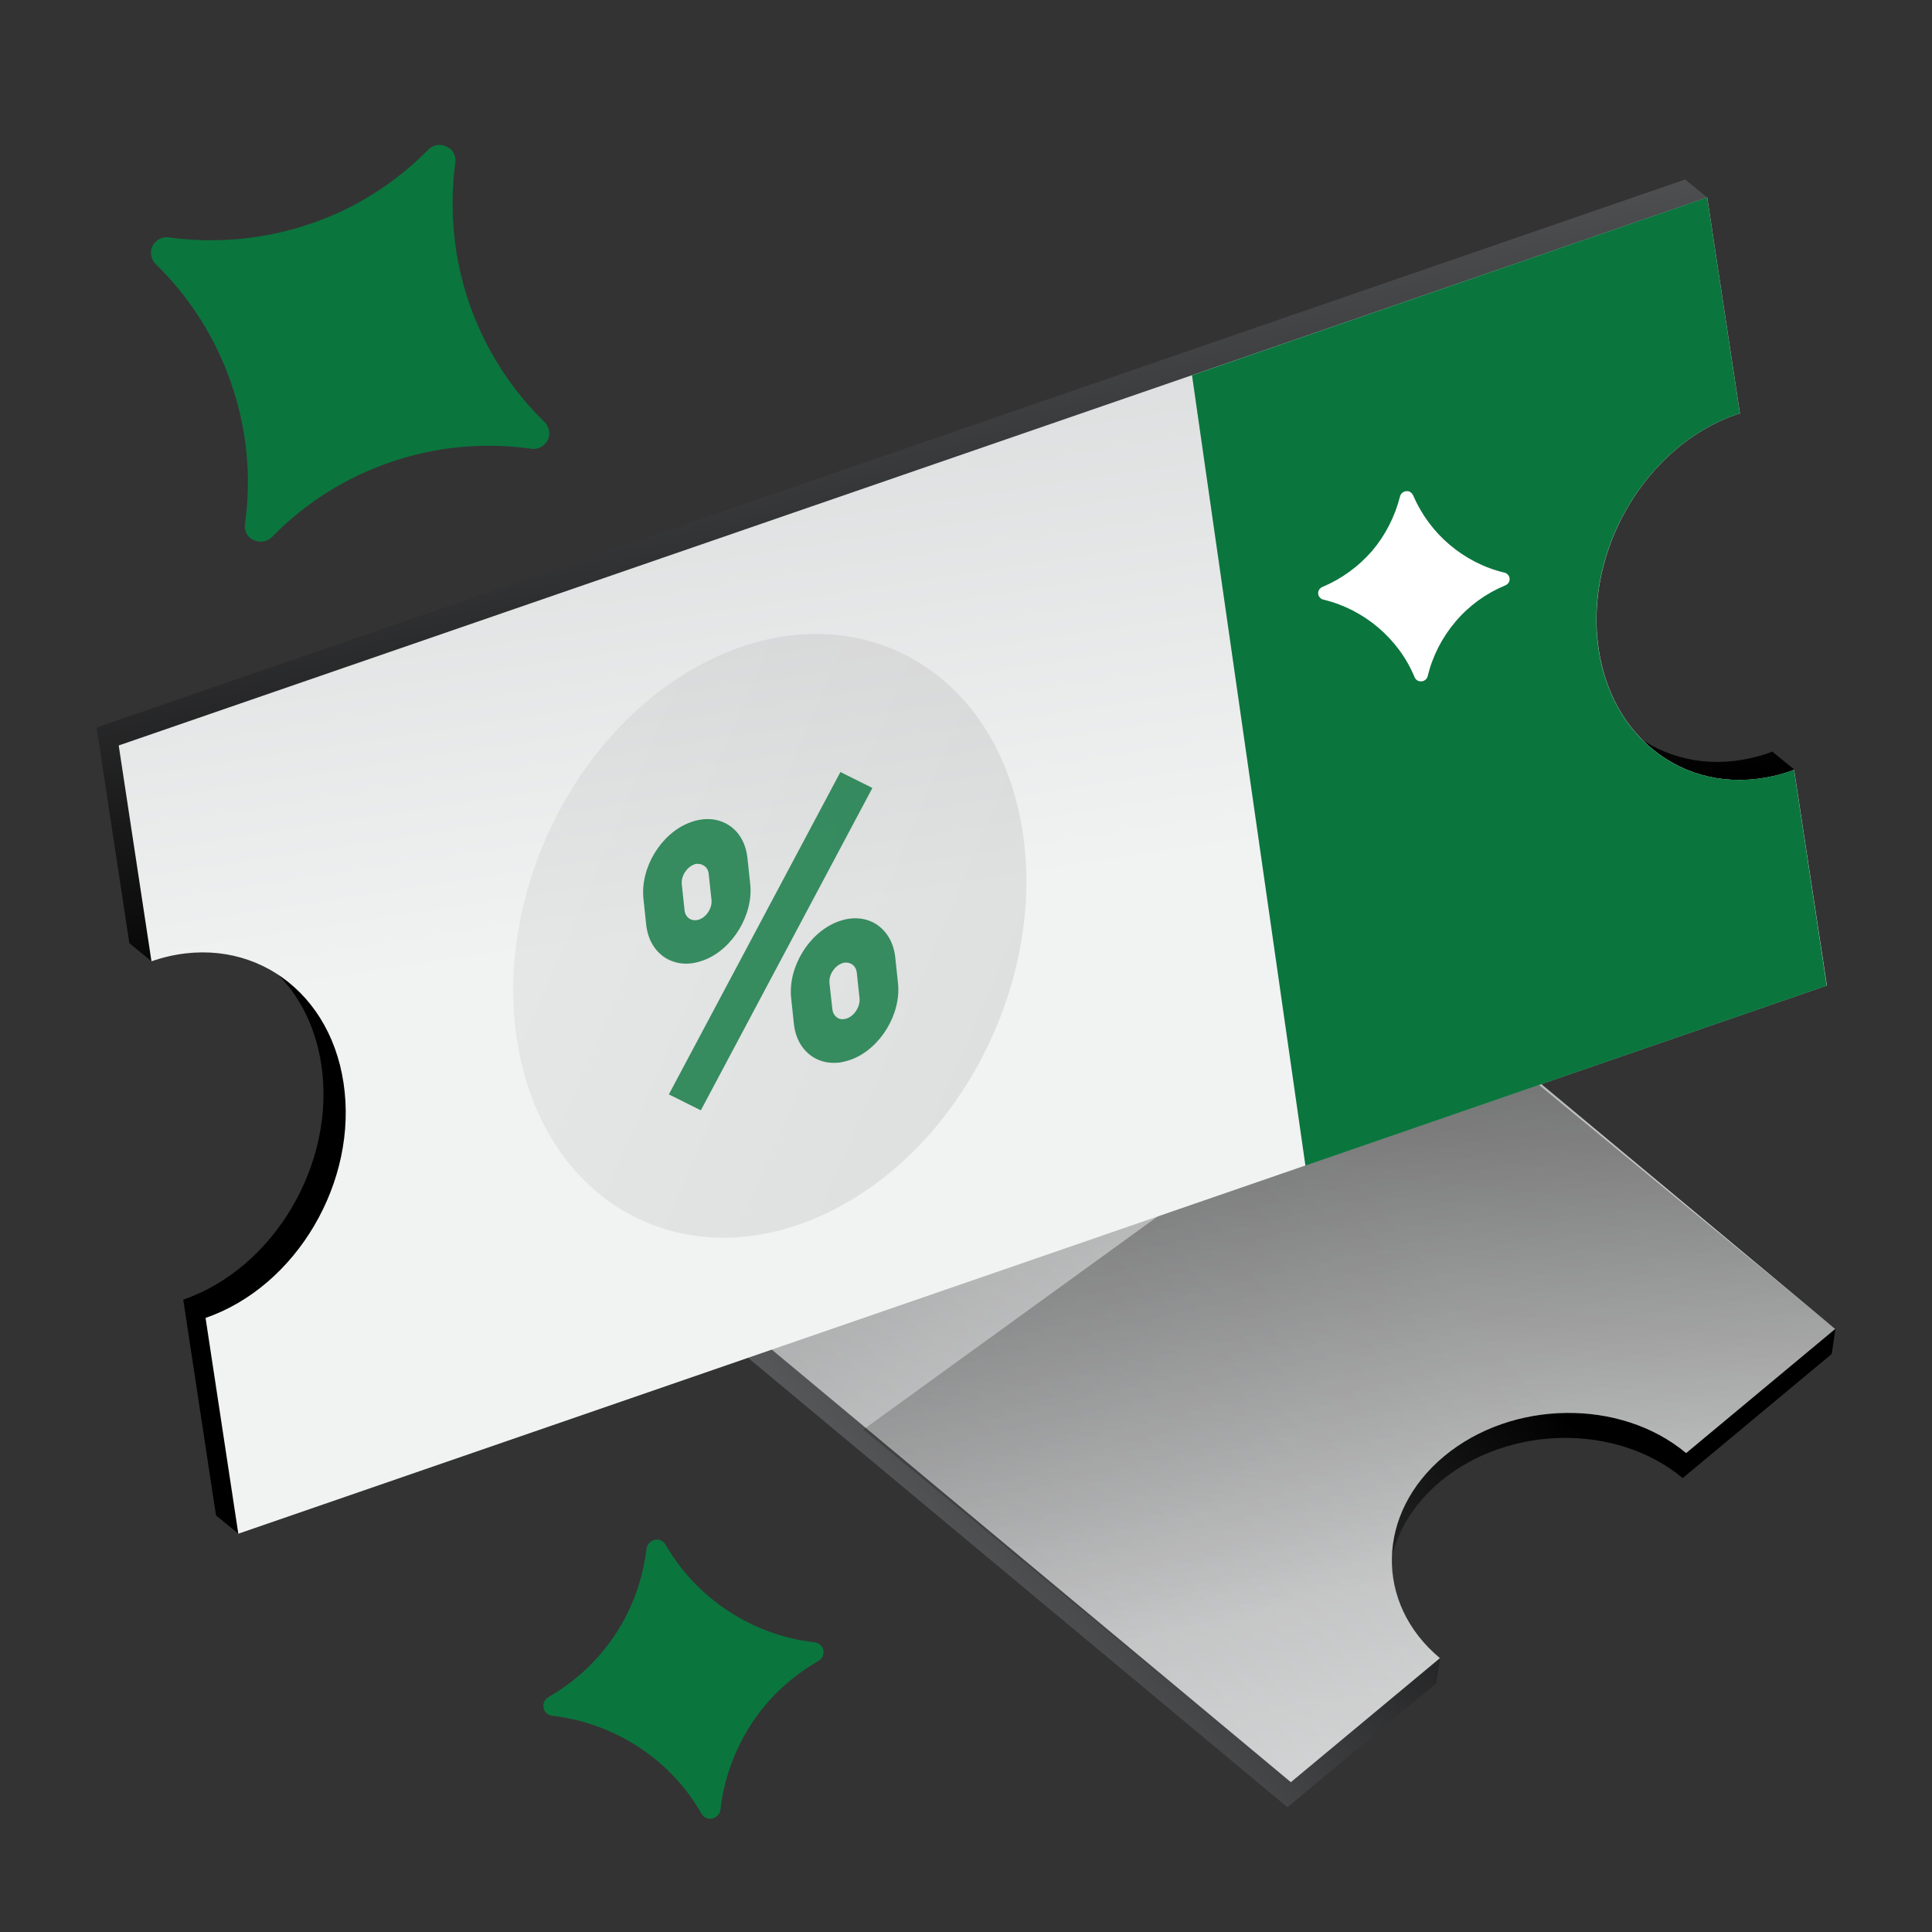 <svg xmlns="http://www.w3.org/2000/svg" width="20" height="20" viewBox="0 0 20 20" fill="none">
  <rect x="0" y="0" width="20" height="20" fill="#333333" stroke="none"/>
  <path d="M15.773 11.149H4.255L13.327 18.708L14.87 17.424L14.908 17.163C14.908 17.163 14.666 17.219 14.63 17.171C14.208 16.605 14.306 15.84 14.912 15.335C15.617 14.749 16.738 14.733 17.419 15.301L18.962 14.016L19 13.755L15.773 11.147V11.149Z" fill="url(#paint0_linear_682_69064)"/>
  <path d="M15.867 11.149H4.604L13.363 18.449L14.906 17.165C14.226 16.597 14.246 15.662 14.948 15.076C15.651 14.49 16.775 14.474 17.455 15.042L18.998 13.757L15.867 11.149Z" fill="url(#paint1_linear_682_69064)"/>
  <path opacity="0.5" d="M14.963 10.436L8.937 14.799L13.365 18.449L14.908 17.165C14.228 16.597 14.248 15.662 14.951 15.076C15.653 14.49 16.777 14.474 17.457 15.042L19 13.757L14.963 10.434V10.436Z" fill="url(#paint2_linear_682_69064)"/>
  <path opacity="0.5" d="M15.867 11.149H4.604L13.363 18.449L14.906 17.165C14.226 16.597 14.246 15.662 14.948 15.076C15.651 14.49 16.775 14.474 17.455 15.042L18.998 13.757L15.867 11.149Z" fill="url(#paint3_linear_682_69064)"/>
  <path d="M18.344 7.781C18.332 7.785 18.322 7.791 18.31 7.795C17.366 8.121 16.476 7.557 16.321 6.537C16.166 5.518 16.807 4.428 17.75 4.103C17.762 4.099 17.772 4.097 17.784 4.093L17.674 2.044L17.445 1.858L1 7.531L1.339 9.764L1.568 9.951C1.568 9.951 1.654 9.686 1.722 9.678C2.513 9.601 3.193 10.141 3.326 11.02C3.48 12.04 2.84 13.129 1.897 13.454L2.236 15.688L2.465 15.874L18.681 10.013L18.571 7.964L18.342 7.777L18.344 7.781Z" fill="url(#paint4_linear_682_69064)"/>
  <path d="M18.572 7.968C18.56 7.972 18.55 7.978 18.538 7.982C17.595 8.307 16.704 7.743 16.55 6.724C16.395 5.705 17.035 4.615 17.978 4.29C17.99 4.286 18 4.284 18.012 4.28L17.673 2.044L1.229 7.717L1.568 9.951C2.511 9.626 3.402 10.19 3.556 11.209C3.711 12.228 3.071 13.318 2.128 13.643L2.467 15.877L18.912 10.202L18.572 7.966V7.968Z" fill="url(#paint5_linear_682_69064)"/>
  <path opacity="0.5" d="M13.516 12.066L18.91 10.204L18.571 7.968C18.559 7.972 18.549 7.978 18.537 7.982C17.593 8.307 16.702 7.743 16.548 6.724C16.393 5.705 17.034 4.615 17.977 4.29C17.989 4.286 17.999 4.284 18.011 4.28L17.672 2.044L12.34 3.885L13.514 12.068L13.516 12.066Z" fill="url(#paint6_linear_682_69064)"/>
  <path d="M13.516 12.066L18.91 10.204L18.571 7.968C18.559 7.972 18.549 7.978 18.537 7.982C17.593 8.307 16.702 7.743 16.548 6.724C16.393 5.705 17.034 4.615 17.977 4.29C17.989 4.286 17.999 4.284 18.011 4.28L17.672 2.044L12.34 3.885L13.514 12.068L13.516 12.066Z" fill="#0B753E"/>
  <path d="M4.432 1.551C4.087 1.9 3.668 2.165 3.2 2.321C2.732 2.478 2.241 2.524 1.751 2.458C1.717 2.452 1.681 2.458 1.651 2.474C1.621 2.488 1.595 2.516 1.579 2.546C1.562 2.578 1.558 2.614 1.567 2.648C1.573 2.685 1.591 2.715 1.617 2.739C1.97 3.084 2.235 3.507 2.395 3.973C2.554 4.436 2.606 4.934 2.536 5.422C2.53 5.456 2.536 5.492 2.552 5.522C2.566 5.552 2.594 5.578 2.626 5.59C2.658 5.606 2.694 5.61 2.73 5.604C2.767 5.598 2.797 5.58 2.821 5.554C3.164 5.203 3.585 4.94 4.049 4.782C4.512 4.623 5.012 4.577 5.498 4.645C5.532 4.651 5.568 4.645 5.598 4.629C5.628 4.613 5.654 4.587 5.67 4.557C5.686 4.525 5.69 4.489 5.682 4.454C5.676 4.418 5.658 4.388 5.632 4.364C5.279 4.019 5.016 3.598 4.855 3.134C4.697 2.671 4.649 2.175 4.713 1.687C4.719 1.653 4.713 1.617 4.697 1.587C4.683 1.557 4.655 1.531 4.623 1.519C4.593 1.501 4.556 1.497 4.52 1.503C4.484 1.509 4.454 1.527 4.43 1.553H4.432V1.551Z" fill="#0B753E"/>
  <path d="M6.692 16.035C6.654 16.35 6.546 16.653 6.369 16.92C6.193 17.187 5.958 17.406 5.681 17.566C5.661 17.576 5.645 17.594 5.635 17.614C5.625 17.634 5.623 17.659 5.627 17.681C5.631 17.705 5.643 17.723 5.661 17.737C5.679 17.753 5.701 17.761 5.723 17.763C6.04 17.799 6.345 17.912 6.612 18.086C6.879 18.261 7.102 18.495 7.26 18.772C7.27 18.792 7.288 18.808 7.309 18.819C7.329 18.828 7.353 18.831 7.375 18.825C7.399 18.82 7.417 18.808 7.433 18.79C7.449 18.772 7.457 18.75 7.459 18.728C7.495 18.413 7.606 18.11 7.78 17.843C7.955 17.576 8.191 17.356 8.468 17.197C8.488 17.187 8.505 17.169 8.515 17.149C8.525 17.129 8.527 17.105 8.523 17.083C8.519 17.059 8.507 17.041 8.488 17.026C8.47 17.011 8.448 17.002 8.426 17C8.109 16.964 7.806 16.852 7.539 16.677C7.272 16.503 7.052 16.268 6.891 15.993C6.881 15.973 6.863 15.957 6.843 15.947C6.823 15.937 6.799 15.935 6.777 15.941C6.753 15.945 6.735 15.957 6.719 15.975C6.703 15.993 6.694 16.015 6.692 16.037V16.035Z" fill="#0B753E"/>
  <path d="M14.493 5.139C14.441 5.345 14.342 5.54 14.204 5.703C14.063 5.865 13.889 5.992 13.69 6.076C13.676 6.082 13.664 6.092 13.656 6.104C13.648 6.116 13.644 6.132 13.646 6.146C13.646 6.162 13.654 6.176 13.664 6.186C13.674 6.198 13.688 6.206 13.702 6.208C13.911 6.258 14.106 6.359 14.268 6.497C14.431 6.636 14.561 6.81 14.643 7.009C14.649 7.023 14.659 7.035 14.671 7.043C14.684 7.051 14.7 7.055 14.716 7.053C14.732 7.053 14.746 7.045 14.758 7.035C14.77 7.025 14.778 7.011 14.78 6.997C14.83 6.79 14.93 6.596 15.069 6.433C15.207 6.27 15.384 6.142 15.582 6.06C15.597 6.054 15.609 6.044 15.617 6.032C15.625 6.02 15.629 6.004 15.627 5.99C15.627 5.973 15.619 5.959 15.609 5.949C15.598 5.937 15.585 5.929 15.57 5.927C15.362 5.877 15.169 5.777 15.005 5.638C14.842 5.5 14.714 5.325 14.629 5.129C14.623 5.115 14.613 5.103 14.601 5.095C14.589 5.087 14.573 5.082 14.557 5.085C14.541 5.085 14.527 5.093 14.515 5.103C14.503 5.113 14.495 5.127 14.493 5.141V5.139Z" fill="white"/>
  <path opacity="0.2" d="M10.551 8.419C10.894 9.997 10.017 11.842 8.59 12.543C7.164 13.243 5.73 12.534 5.387 10.956C5.044 9.378 5.92 7.533 7.348 6.832C8.773 6.132 10.208 6.841 10.551 8.419Z" fill="url(#paint7_linear_682_69064)"/>
  <g opacity="0.8">
    <path d="M7.154 9.973C7.058 9.983 6.968 9.965 6.89 9.917C6.777 9.846 6.705 9.724 6.689 9.568L6.661 9.305C6.627 8.984 6.841 8.63 7.138 8.516C7.283 8.46 7.423 8.468 7.538 8.538C7.652 8.608 7.722 8.731 7.738 8.887L7.766 9.15C7.801 9.467 7.586 9.824 7.289 9.939C7.245 9.955 7.199 9.967 7.156 9.973H7.154ZM7.217 8.941C7.217 8.941 7.193 8.943 7.181 8.951C7.104 8.982 7.048 9.074 7.058 9.156L7.086 9.419C7.09 9.461 7.108 9.491 7.138 9.511C7.168 9.529 7.205 9.531 7.243 9.517C7.319 9.487 7.375 9.395 7.365 9.313L7.337 9.05C7.333 9.008 7.315 8.978 7.285 8.96C7.265 8.947 7.241 8.941 7.217 8.943V8.939V8.941Z" fill="#0B753E"/>
    <path d="M8.684 11C8.587 11.01 8.497 10.992 8.419 10.944C8.306 10.874 8.234 10.751 8.218 10.595L8.19 10.332C8.156 10.015 8.371 9.658 8.668 9.543C8.812 9.487 8.953 9.495 9.067 9.565C9.179 9.636 9.252 9.758 9.268 9.915L9.296 10.178C9.33 10.495 9.115 10.852 8.818 10.966C8.774 10.982 8.728 10.994 8.686 11H8.684ZM8.746 9.965C8.746 9.965 8.722 9.967 8.71 9.975C8.634 10.005 8.577 10.097 8.587 10.18L8.616 10.442C8.62 10.485 8.638 10.515 8.668 10.535C8.696 10.555 8.734 10.555 8.772 10.541C8.848 10.511 8.906 10.418 8.898 10.336L8.87 10.073C8.866 10.031 8.848 10.001 8.818 9.981C8.798 9.969 8.774 9.963 8.75 9.965H8.748H8.746Z" fill="#0B753E"/>
    <path d="M8.7 7.992L6.924 11.329L7.255 11.494L9.031 8.157L8.7 7.992Z" fill="#0B753E"/>
  </g>
  <defs>
    <linearGradient id="paint0_linear_682_69064" x1="7.419" y1="16.071" x2="13.312" y2="11.165" gradientUnits="userSpaceOnUse">
      <stop stop-color="#6D6E71"/>
      <stop offset="1"/>
    </linearGradient>
    <linearGradient id="paint1_linear_682_69064" x1="7.607" y1="15.946" x2="13.324" y2="11.186" gradientUnits="userSpaceOnUse">
      <stop stop-color="#D1D3D4"/>
      <stop offset="1" stop-color="#F1F2F2"/>
    </linearGradient>
    <linearGradient id="paint2_linear_682_69064" x1="13.452" y1="19.669" x2="14.571" y2="7.956" gradientUnits="userSpaceOnUse">
      <stop stop-opacity="0"/>
      <stop offset="1"/>
    </linearGradient>
    <linearGradient id="paint3_linear_682_69064" x1="12.805" y1="16.747" x2="10.504" y2="6.901" gradientUnits="userSpaceOnUse">
      <stop stop-opacity="0"/>
      <stop offset="1"/>
    </linearGradient>
    <linearGradient id="paint4_linear_682_69064" x1="8.72" y1="0.716" x2="10.013" y2="9.243" gradientUnits="userSpaceOnUse">
      <stop stop-color="#6D6E71"/>
      <stop offset="1"/>
    </linearGradient>
    <linearGradient id="paint5_linear_682_69064" x1="8.855" y1="0.951" x2="10.11" y2="9.231" gradientUnits="userSpaceOnUse">
      <stop stop-color="#D1D3D4"/>
      <stop offset="1" stop-color="#F1F2F2"/>
    </linearGradient>
    <linearGradient id="paint6_linear_682_69064" x1="13.321" y1="15.202" x2="22.181" y2="-16.144" gradientUnits="userSpaceOnUse">
      <stop stop-opacity="0"/>
      <stop offset="1"/>
    </linearGradient>
    <linearGradient id="paint7_linear_682_69064" x1="-2.497" y1="5.142" x2="30.43" y2="19.411" gradientUnits="userSpaceOnUse">
      <stop stop-opacity="0"/>
      <stop offset="1"/>
    </linearGradient>
  </defs>
</svg>